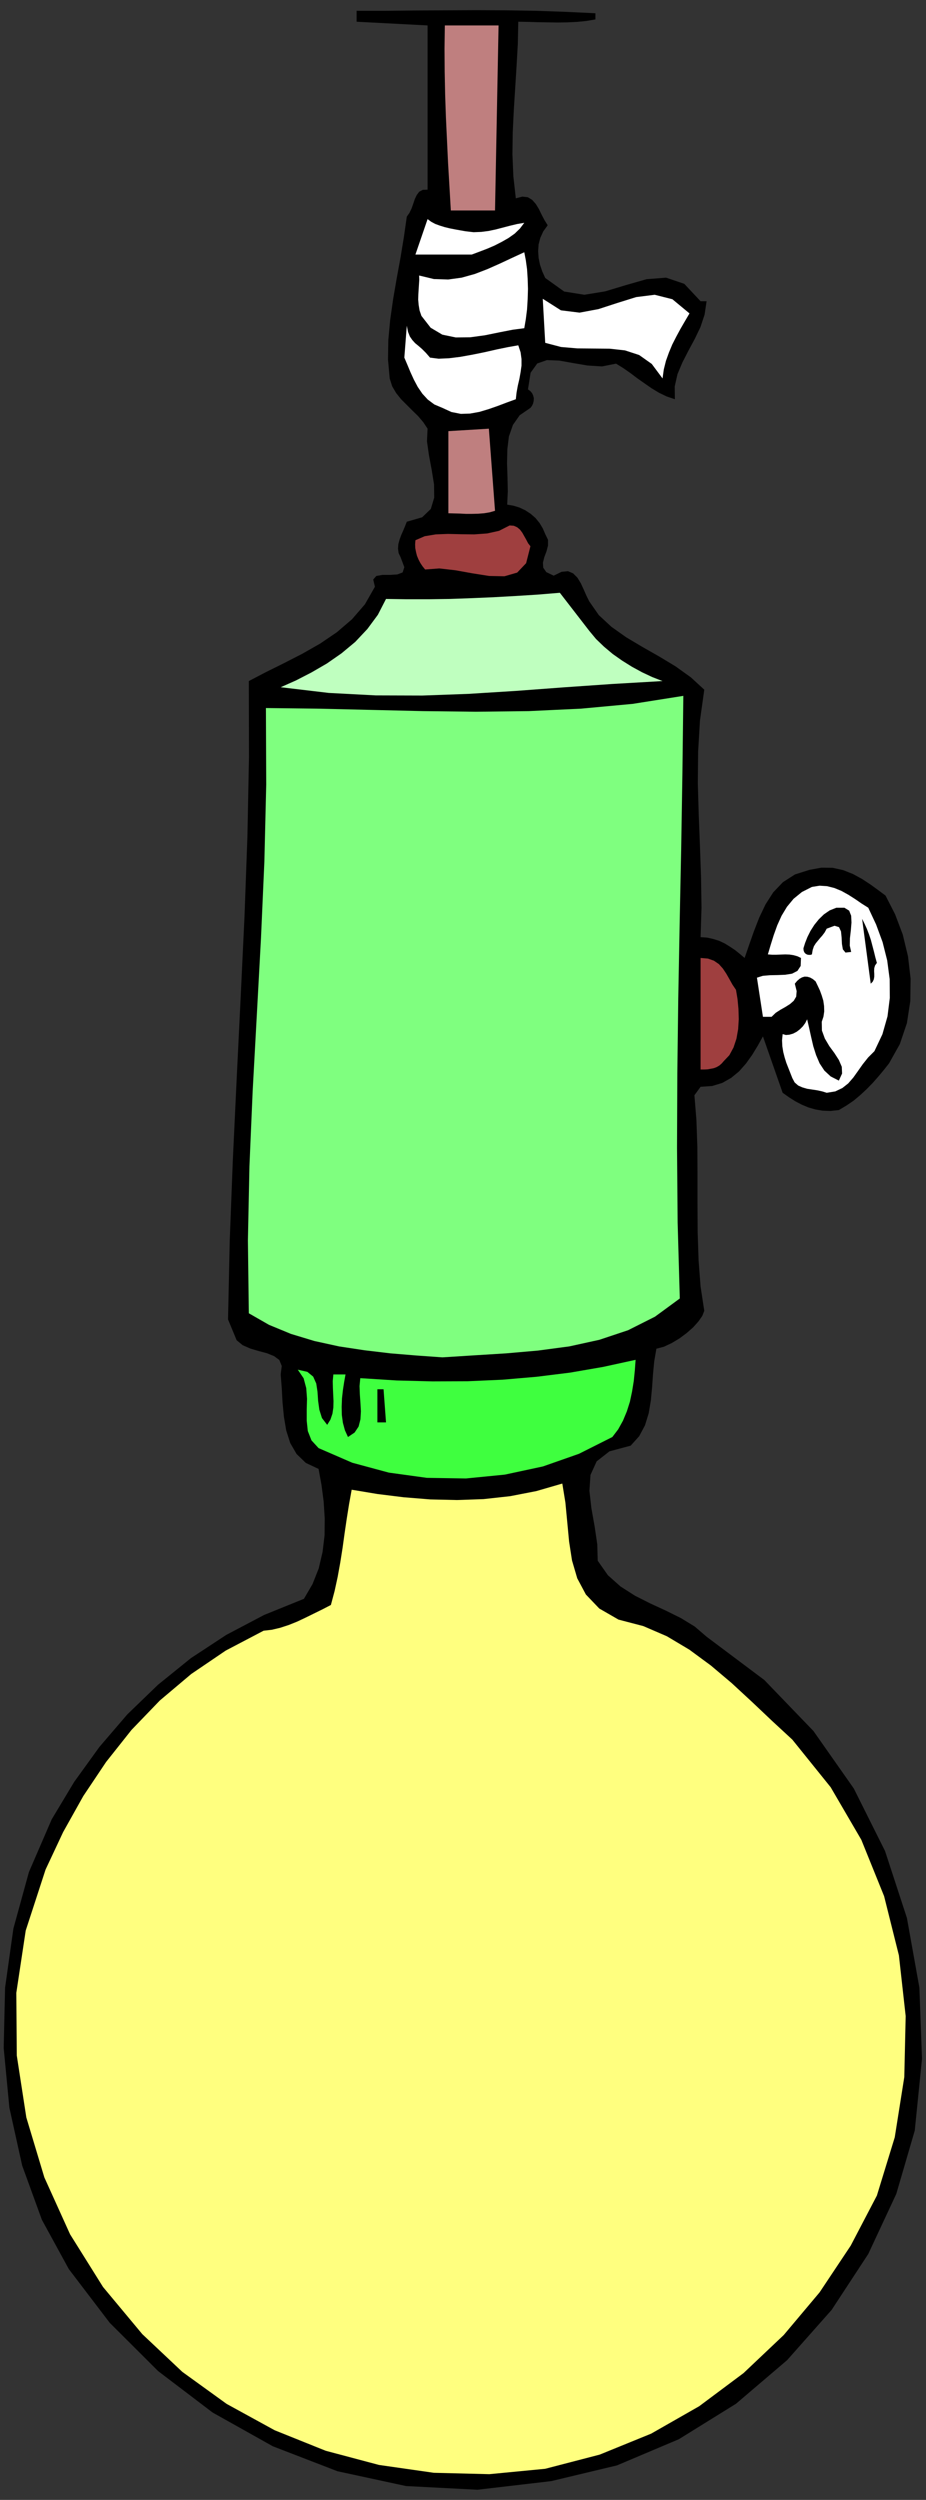 <?xml version="1.0" encoding="UTF-8" standalone="no"?>
<svg
   xmlns:dc="http://purl.org/dc/elements/1.1/"
   xmlns:cc="http://creativecommons.org/ns#"
   xmlns:rdf="http://www.w3.org/1999/02/22-rdf-syntax-ns#"
   xmlns:svg="http://www.w3.org/2000/svg"
   xmlns="http://www.w3.org/2000/svg"
   xmlns:sodipodi="http://sodipodi.sourceforge.net/DTD/sodipodi-0.dtd"
   xmlns:inkscape="http://www.inkscape.org/namespaces/inkscape"
   version="1.0"
   width="1010.073mm"
   height="2725.081mm"
   id="svg41"
   sodipodi:docname="GC000229.WMF">
  <rect width="100%" height="100%" fill="#333333" stroke="none"/>
  <sodipodi:namedview
     pagecolor="#ffffff"
     bordercolor="#666666"
     borderopacity="1"
     objecttolerance="10"
     gridtolerance="10"
     guidetolerance="10"
     inkscape:pageopacity="0"
     inkscape:pageshadow="2"
     inkscape:window-width="640"
     inkscape:window-height="480"
     id="namedview43" />
  <defs
     id="defs3">
    <pattern
       id="WMFhbasepattern"
       patternUnits="userSpaceOnUse"
       width="6"
       height="6"
       x="0"
       y="0" />
  </defs>
  <path
     style="fill:none;stroke:none;"
     d="  M 0,10298.88   L 3816.96,10298.88   L 3816.96,0   L 0,0   z "
     id="path5" />
  <path
     style="fill:#000000;fill-rule:evenodd;fill-opacity:1;stroke:none;"
     d="  M 2454.712,54.596   L 2454.712,79.989   L 2454.712,79.989   L 2417.26,86.337   L 2379.173,90.146   L 2339.816,92.051   L 2299.19,92.685   L 2258.564,92.051   L 2217.303,91.416   L 2176.677,90.146   L 2136.685,89.511   L 2136.685,89.511   L 2134.781,180.927   L 2129.702,271.708   L 2123.989,362.489   L 2118.276,453.27   L 2113.833,544.686   L 2112.563,635.467   L 2116.372,726.248   L 2126.528,817.029   L 2126.528,817.029   L 2153.824,810.046   L 2176.042,812.585   L 2193.816,823.377   L 2209.05,840.518   L 2221.746,861.467   L 2233.172,884.956   L 2245.233,907.81   L 2257.929,928.124   L 2257.929,928.124   L 2239.52,953.518   L 2227.459,980.181   L 2220.477,1006.844   L 2218.572,1034.776   L 2220.477,1062.709   L 2226.19,1090.641   L 2235.711,1118.574   L 2247.772,1145.237   L 2247.772,1145.237   L 2325.851,1201.102   L 2409.008,1214.434   L 2494.704,1200.467   L 2581.034,1174.439   L 2665.461,1150.316   L 2746.078,1143.967   L 2820.983,1169.361   L 2888.27,1241.097   L 2888.27,1241.097   L 2913.027,1241.097   L 2913.027,1241.097   L 2904.774,1296.327   L 2887.635,1347.748   L 2864.148,1396.63   L 2838.122,1444.878   L 2813.365,1493.125   L 2793.052,1541.372   L 2781.626,1592.159   L 2782.261,1644.85   L 2782.261,1644.85   L 2748.617,1633.423   L 2716.878,1618.187   L 2686.409,1599.777   L 2657.209,1579.462   L 2627.374,1558.513   L 2598.808,1536.928   L 2569.608,1516.614   L 2539.773,1498.204   L 2539.773,1498.204   L 2482.008,1509.631   L 2421.703,1505.822   L 2362.034,1495.664   L 2304.903,1485.507   L 2254.755,1483.602   L 2214.764,1497.569   L 2187.468,1535.659   L 2176.677,1604.22   L 2176.677,1604.22   L 2186.198,1611.204   L 2193.816,1620.091   L 2198.259,1630.249   L 2200.798,1640.406   L 2200.164,1651.833   L 2197.624,1662.625   L 2193.181,1672.148   L 2186.833,1680.4   L 2186.833,1680.4   L 2142.398,1710.872   L 2114.468,1750.867   L 2097.963,1798.479   L 2091.615,1851.17   L 2090.346,1908.305   L 2092.25,1966.71   L 2093.52,2024.479   L 2090.981,2079.075   L 2090.981,2079.075   L 2117.007,2083.519   L 2141.763,2091.137   L 2165.885,2102.564   L 2188.103,2117.165   L 2207.781,2134.305   L 2224.285,2154.62   L 2237.616,2176.839   L 2247.772,2200.328   L 2247.772,2200.328   L 2259.198,2223.817   L 2259.198,2247.94   L 2252.851,2272.064   L 2243.964,2295.553   L 2238.251,2318.407   L 2239.52,2338.721   L 2252.216,2357.131   L 2282.686,2371.733   L 2282.686,2371.733   L 2315.06,2355.862   L 2341.72,2353.322   L 2362.668,2362.21   L 2380.442,2379.985   L 2394.408,2402.839   L 2406.468,2428.867   L 2417.895,2454.896   L 2429.321,2477.749   L 2429.321,2477.749   L 2468.677,2534.249   L 2520.73,2582.497   L 2581.669,2625.665   L 2648.956,2665.66   L 2718.148,2705.019   L 2785.435,2745.648   L 2848.279,2790.722   L 2903.505,2841.508   L 2903.505,2841.508   L 2885.731,2968.475   L 2878.113,3096.711   L 2876.844,3226.851   L 2880.653,3356.992   L 2885.731,3487.132   L 2890.174,3614.734   L 2892.079,3739.796   L 2888.27,3861.048   L 2888.27,3861.048   L 2915.566,3862.953   L 2940.957,3868.666   L 2965.079,3876.284   L 2987.931,3887.077   L 3009.514,3900.408   L 3030.462,3914.374   L 3050.14,3930.245   L 3069.818,3946.751   L 3069.818,3946.751   L 3088.227,3893.425   L 3107.906,3837.56   L 3130.123,3780.425   L 3156.149,3725.829   L 3187.888,3676.312   L 3227.88,3634.413   L 3277.393,3602.672   L 3337.698,3583.627   L 3337.698,3583.627   L 3386.576,3574.739   L 3432.915,3575.374   L 3476.081,3584.896   L 3516.072,3600.767   L 3553.524,3621.082   L 3588.438,3643.936   L 3620.811,3667.425   L 3650.646,3689.644   L 3650.646,3689.644   L 3690.003,3766.458   L 3721.742,3850.256   L 3743.325,3939.768   L 3754.116,4031.818   L 3752.847,4124.504   L 3738.881,4215.285   L 3709.681,4301.622   L 3665.247,4380.976   L 3665.247,4380.976   L 3643.664,4408.274   L 3621.446,4434.937   L 3597.959,4461.6   L 3573.203,4486.993   L 3546.542,4511.751   L 3519.246,4534.605   L 3489.411,4554.92   L 3458.307,4573.33   L 3458.307,4573.33   L 3423.394,4577.139   L 3391.019,4575.869   L 3361.185,4570.791   L 3332.619,4562.538   L 3305.324,4551.111   L 3278.663,4537.145   L 3252.637,4520.639   L 3226.61,4502.229   L 3226.61,4502.229   L 3145.358,4269.88   L 3145.358,4269.88   L 3123.775,4308.605   L 3100.923,4346.06   L 3075.532,4381.611   L 3046.966,4413.987   L 3014.592,4440.65   L 2977.775,4461.6   L 2935.879,4474.296   L 2888.27,4477.47   L 2888.27,4477.47   L 2862.879,4512.386   L 2862.879,4512.386   L 2871.131,4614.594   L 2874.94,4725.055   L 2875.574,4840.594   L 2875.574,4958.673   L 2876.209,5076.752   L 2880.018,5192.291   L 2888.27,5300.847   L 2903.505,5400.516   L 2903.505,5400.516   L 2895.253,5421.466   L 2879.383,5444.319   L 2857.8,5468.443   L 2831.14,5491.932   L 2801.305,5514.151   L 2769.565,5533.196   L 2737.191,5548.432   L 2706.087,5556.685   L 2706.087,5556.685   L 2697.2,5608.106   L 2692.122,5661.432   L 2688.313,5716.028   L 2683.235,5769.988   L 2674.348,5822.679   L 2659.113,5872.196   L 2634.991,5917.269   L 2600.078,5955.994   L 2600.078,5955.994   L 2512.478,5979.483   L 2459.791,6020.747   L 2434.399,6076.612   L 2429.956,6142   L 2438.208,6214.371   L 2451.538,6289.281   L 2462.33,6362.287   L 2464.234,6430.214   L 2464.234,6430.214   L 2506.13,6489.888   L 2558.182,6536.231   L 2617.852,6574.32   L 2680.695,6606.062   L 2745.443,6635.899   L 2807.018,6666.371   L 2864.148,6701.287   L 2913.027,6743.186   L 2913.027,6743.186   L 3151.071,6921.574   L 3353.567,7131.703   L 3519.881,7368.495   L 3648.742,7626.237   L 3738.881,7901.754   L 3790.299,8188.698   L 3801.09,8481.991   L 3771.256,8777.823   L 3771.256,8777.823   L 3695.081,9038.738   L 3579.55,9286.323   L 3428.472,9516.767   L 3245.019,9723.722   L 3034.271,9903.38   L 2798.765,10049.391   L 2543.582,10157.312   L 2272.529,10222.065   L 2272.529,10222.065   L 1968.467,10257.616   L 1673.927,10242.38   L 1391.448,10181.436   L 1124.838,10078.593   L 876.638,9939.565   L 651.924,9768.795   L 452.601,9570.093   L 283.749,9348.537   L 283.749,9348.537   L 172.661,9145.39   L 91.409,8921.929   L 38.722,8683.867   L 15.235,8437.552   L 20.948,8189.333   L 55.226,7945.558   L 119.34,7712.574   L 213.288,7495.462   L 213.288,7495.462   L 305.966,7341.198   L 410.071,7197.091   L 524.967,7063.141   L 651.289,6941.253   L 787.133,6831.427   L 933.133,6735.568   L 1088.656,6653.675   L 1253.065,6587.017   L 1253.065,6587.017   L 1288.613,6526.073   L 1314.004,6461.955   L 1329.874,6394.028   L 1338.126,6325.466   L 1338.761,6255.635   L 1334.317,6185.803   L 1325.43,6117.876   L 1313.369,6051.854   L 1313.369,6051.854   L 1260.682,6027.095   L 1222.595,5990.275   L 1196.569,5945.202   L 1180.065,5893.781   L 1170.543,5837.28   L 1164.83,5778.241   L 1161.656,5719.837   L 1157.212,5662.702   L 1157.212,5662.702   L 1161.656,5627.786   L 1151.499,5603.028   L 1129.917,5587.157   L 1100.082,5575.095   L 1066.438,5566.207   L 1032.16,5556.05   L 1000.421,5542.084   L 975.664,5521.769   L 975.664,5521.769   L 940.116,5436.067   L 940.116,5436.067   L 947.099,5112.302   L 959.794,4781.555   L 975.664,4446.364   L 992.168,4109.903   L 1008.038,3775.346   L 1020.099,3444.599   L 1026.447,3120.834   L 1025.812,2805.958   L 1025.812,2805.958   L 1096.273,2769.137   L 1170.543,2732.317   L 1246.082,2693.592   L 1319.717,2651.693   L 1388.909,2604.716   L 1451.118,2551.39   L 1504.44,2489.811   L 1545.701,2417.44   L 1545.701,2417.44   L 1538.718,2387.603   L 1551.414,2373.002   L 1576.805,2368.558   L 1607.909,2368.558   L 1638.379,2366.654   L 1659.962,2358.401   L 1666.944,2336.817   L 1651.71,2296.187   L 1651.71,2296.187   L 1643.457,2279.047   L 1640.918,2260.637   L 1642.188,2242.227   L 1647.266,2223.182   L 1654.249,2204.137   L 1662.501,2185.727   L 1670.118,2167.316   L 1677.101,2149.541   L 1677.101,2149.541   L 1740.58,2131.131   L 1776.127,2096.85   L 1790.093,2050.508   L 1789.458,1995.912   L 1779.936,1936.872   L 1768.51,1875.929   L 1760.258,1818.159   L 1762.797,1766.103   L 1762.797,1766.103   L 1745.023,1739.44   L 1724.075,1714.681   L 1700.588,1691.827   L 1677.101,1668.339   L 1653.614,1644.85   L 1633.301,1619.457   L 1616.796,1591.524   L 1606.64,1559.148   L 1606.64,1559.148   L 1599.657,1481.698   L 1600.927,1401.074   L 1608.544,1318.546   L 1620.605,1233.479   L 1635.205,1148.411   L 1651.075,1062.074   L 1665.04,977.006   L 1677.101,892.574   L 1677.101,892.574   L 1687.892,877.338   L 1696.779,858.928   L 1703.762,839.248   L 1710.11,820.203   L 1718.362,803.063   L 1728.519,789.731   L 1743.119,782.113   L 1762.797,781.478   L 1762.797,781.478   L 1762.797,104.747   L 1470.161,89.511   L 1470.161,44.438   L 1470.161,44.438   L 1593.309,44.438   L 1716.458,43.169   L 1840.241,42.534   L 1964.024,41.899   L 2087.172,42.534   L 2210.32,44.438   L 2332.834,48.882   L 2454.712,54.596   L 2454.712,54.596   L 2454.712,54.596   L 2454.712,54.596   L 2454.712,54.596  z "
     id="path7" />
  <path
     style="fill:#bf7f7f;fill-rule:evenodd;fill-opacity:1;stroke:none;"
     d="  M 2040.833,867.181   L 1858.649,867.181   L 1858.649,867.181   L 1852.936,768.782   L 1847.223,671.652   L 1842.78,577.062   L 1838.336,482.472   L 1835.162,389.152   L 1833.258,295.197   L 1832.623,200.607   L 1833.893,104.747   L 1833.893,104.747   L 2055.433,104.747   L 2040.833,867.181   L 2040.833,867.181   L 2040.833,867.181   L 2040.833,867.181  z "
     id="path9" />
  <path
     style="fill:#ffffff;fill-rule:evenodd;fill-opacity:1;stroke:none;"
     d="  M 1919.589,952.883   L 1952.598,956.692   L 1984.337,955.422   L 2014.172,951.613   L 2044.006,945.265   L 2073.207,937.647   L 2102.407,930.029   L 2131.607,923.046   L 2161.442,917.967   L 2161.442,917.967   L 2143.668,941.456   L 2122.085,962.405   L 2096.059,980.815   L 2068.128,996.686   L 2038.293,1011.922   L 2007.189,1025.254   L 1975.45,1037.315   L 1944.98,1048.743   L 1944.98,1048.743   L 1712.649,1048.743   L 1762.797,902.731   L 1762.797,902.731   L 1777.397,913.523   L 1793.901,922.411   L 1812.945,929.394   L 1833.258,935.742   L 1854.206,940.821   L 1876.423,945.265   L 1898.006,949.074   L 1919.589,952.883   L 1919.589,952.883   L 1919.589,952.883   L 1919.589,952.883   L 1919.589,952.883  z "
     id="path11" />
  <path
     style="fill:#ffffff;fill-rule:evenodd;fill-opacity:1;stroke:none;"
     d="  M 2161.442,1039.22   L 2167.789,1072.231   L 2172.868,1109.052   L 2175.407,1148.411   L 2176.677,1190.31   L 2175.407,1232.844   L 2172.868,1274.743   L 2167.789,1314.737   L 2161.442,1352.192   L 2161.442,1352.192   L 2113.198,1358.541   L 2057.972,1369.333   L 1998.937,1381.395   L 1937.997,1389.647   L 1878.963,1390.282   L 1823.736,1378.855   L 1775.493,1350.288   L 1737.406,1301.406   L 1737.406,1301.406   L 1729.788,1279.187   L 1725.979,1256.333   L 1724.075,1234.748   L 1724.71,1212.529   L 1725.979,1192.215   L 1727.249,1171.9   L 1728.519,1152.855   L 1727.884,1135.08   L 1727.884,1135.08   L 1788.823,1149.681   L 1847.223,1151.585   L 1903.084,1143.967   L 1957.676,1128.731   L 2010.363,1108.417   L 2061.78,1085.563   L 2111.928,1062.074   L 2161.442,1039.22   L 2161.442,1039.22   L 2161.442,1039.22   L 2161.442,1039.22   L 2161.442,1039.22  z "
     id="path13" />
  <path
     style="fill:#ffffff;fill-rule:evenodd;fill-opacity:1;stroke:none;"
     d="  M 2842.566,1291.248   L 2823.522,1323.625   L 2805.113,1355.366   L 2787.974,1387.108   L 2771.47,1419.484   L 2757.504,1453.13   L 2745.443,1486.777   L 2736.557,1522.327   L 2731.478,1559.148   L 2731.478,1559.148   L 2687.043,1499.473   L 2634.991,1462.653   L 2576.591,1443.608   L 2513.747,1436.625   L 2447.729,1435.99   L 2380.442,1435.355   L 2313.155,1429.642   L 2247.772,1412.501   L 2247.772,1412.501   L 2237.616,1230.939   L 2237.616,1230.939   L 2312.52,1278.552   L 2389.329,1288.074   L 2467.408,1273.473   L 2545.486,1248.08   L 2622.93,1223.956   L 2699.104,1214.434   L 2772.104,1232.844   L 2842.566,1291.248   L 2842.566,1291.248   L 2842.566,1291.248   L 2842.566,1291.248   L 2842.566,1291.248  z "
     id="path15" />
  <path
     style="fill:#ffffff;fill-rule:evenodd;fill-opacity:1;stroke:none;"
     d="  M 1772.954,1473.445   L 1808.501,1477.889   L 1851.032,1475.985   L 1897.371,1470.271   L 1946.884,1461.383   L 1997.033,1451.226   L 2047.18,1439.799   L 2093.52,1430.277   L 2136.685,1422.659   L 2136.685,1422.659   L 2146.207,1451.226   L 2150.016,1479.159   L 2150.016,1506.456   L 2146.207,1533.754   L 2141.129,1561.687   L 2134.781,1588.985   L 2129.702,1616.917   L 2126.528,1644.85   L 2126.528,1644.85   L 2089.711,1658.181   L 2052.894,1672.148   L 2014.806,1685.479   L 1976.719,1696.906   L 1937.997,1703.889   L 1899.91,1705.159   L 1861.188,1697.541   L 1823.736,1680.4   L 1823.736,1680.4   L 1790.727,1666.434   L 1763.432,1646.12   L 1741.214,1621.996   L 1722.171,1594.063   L 1706.301,1564.226   L 1692.336,1533.754   L 1679.64,1503.282   L 1666.944,1473.445   L 1666.944,1473.445   L 1677.101,1342.035   L 1677.101,1342.035   L 1682.179,1367.428   L 1689.797,1386.473   L 1699.953,1401.074   L 1711.379,1413.771   L 1725.345,1425.198   L 1739.945,1437.895   L 1755.814,1453.765   L 1772.954,1473.445   L 1772.954,1473.445   L 1772.954,1473.445   L 1772.954,1473.445   L 1772.954,1473.445  z "
     id="path17" />
  <path
     style="fill:#bf7f7f;fill-rule:evenodd;fill-opacity:1;stroke:none;"
     d="  M 2040.833,2104.468   L 2018.615,2110.816   L 1995.763,2114.626   L 1971.006,2116.53   L 1946.25,2117.165   L 1920.858,2117.165   L 1896.102,2115.895   L 1871.345,2115.26   L 1848.493,2114.626   L 1848.493,2114.626   L 1848.493,1776.26   L 2015.441,1766.103   L 2040.833,2104.468   L 2040.833,2104.468   L 2040.833,2104.468   L 2040.833,2104.468  z "
     id="path19" />
  <path
     style="fill:#9f3f3f;fill-rule:evenodd;fill-opacity:1;stroke:none;"
     d="  M 2186.833,2250.479   L 2169.059,2320.311   L 2132.242,2359.036   L 2079.555,2374.272   L 2016.711,2373.002   L 1948.154,2362.21   L 1877.693,2349.513   L 1811.041,2341.895   L 1752.64,2346.339   L 1752.64,2346.339   L 1741.849,2333.008   L 1732.962,2319.676   L 1725.345,2305.075   L 1718.997,2289.839   L 1715.188,2274.603   L 1712.014,2258.732   L 1711.379,2242.862   L 1712.649,2225.721   L 1712.649,2225.721   L 1750.736,2209.215   L 1796.44,2201.597   L 1847.223,2199.693   L 1901.18,2200.963   L 1955.137,2201.597   L 2008.459,2197.789   L 2057.337,2186.996   L 2101.137,2164.777   L 2101.137,2164.777   L 2118.276,2166.047   L 2132.242,2172.395   L 2143.668,2181.918   L 2153.189,2194.614   L 2161.442,2209.215   L 2169.694,2223.817   L 2177.311,2238.418   L 2186.833,2250.479   L 2186.833,2250.479   L 2186.833,2250.479   L 2186.833,2250.479   L 2186.833,2250.479  z "
     id="path21" />
  <path
     style="fill:#bfffbf;fill-rule:evenodd;fill-opacity:1;stroke:none;"
     d="  M 2429.321,2599.002   L 2457.251,2632.648   L 2490.26,2664.39   L 2525.808,2694.227   L 2564.53,2721.525   L 2605.156,2746.918   L 2647.052,2769.772   L 2688.948,2789.452   L 2731.478,2805.958   L 2731.478,2805.958   L 2523.269,2818.019   L 2322.042,2831.986   L 2125.894,2846.587   L 1932.919,2858.649   L 1741.214,2865.632   L 1548.874,2864.997   L 1355.265,2854.84   L 1157.212,2831.351   L 1157.212,2831.351   L 1220.056,2803.418   L 1284.169,2770.407   L 1347.648,2733.587   L 1407.952,2691.688   L 1464.448,2644.71   L 1514.596,2591.384   L 1557.762,2532.98   L 1591.405,2467.592   L 1591.405,2467.592   L 1678.371,2468.862   L 1765.971,2468.862   L 1854.841,2467.592   L 1943.71,2464.418   L 2033.215,2460.609   L 2123.989,2455.53   L 2215.398,2449.817   L 2308.077,2442.199   L 2308.077,2442.199   L 2429.321,2599.002   L 2429.321,2599.002   L 2429.321,2599.002   L 2429.321,2599.002  z "
     id="path23" />
  <path
     style="fill:#7fff7f;fill-rule:evenodd;fill-opacity:1;stroke:none;"
     d="  M 2817.174,2866.901   L 2813.365,3185.587   L 2808.287,3498.559   L 2801.939,3807.722   L 2796.226,4114.346   L 2792.418,4420.335   L 2791.148,4727.594   L 2793.687,5036.757   L 2802.574,5349.73   L 2802.574,5349.73   L 2700.374,5424.64   L 2589.287,5480.505   L 2471.217,5519.864   L 2346.799,5547.162   L 2217.938,5564.303   L 2087.172,5575.73   L 1954.502,5583.983   L 1823.736,5592.235   L 1823.736,5592.235   L 1716.458,5584.617   L 1609.179,5575.73   L 1502.535,5563.033   L 1397.796,5547.162   L 1296.23,5524.943   L 1199.743,5495.741   L 1108.969,5458.286   L 1025.812,5410.673   L 1025.812,5410.673   L 1022.003,5111.033   L 1028.351,4805.044   L 1041.682,4494.611   L 1058.821,4181.004   L 1075.96,3865.492   L 1089.925,3549.346   L 1097.543,3232.565   L 1096.273,2917.053   L 1096.273,2917.053   L 1309.561,2919.593   L 1526.022,2924.671   L 1743.753,2929.75   L 1962.119,2932.289   L 2179.85,2929.75   L 2395.677,2919.593   L 2608.33,2899.913   L 2817.174,2866.901   L 2817.174,2866.901   L 2817.174,2866.901   L 2817.174,2866.901   L 2817.174,2866.901  z "
     id="path25" />
  <path
     style="fill:#ffffff;fill-rule:evenodd;fill-opacity:1;stroke:none;"
     d="  M 3579.55,3739.796   L 3611.925,3808.992   L 3638.586,3881.363   L 3657.629,3956.908   L 3667.786,4033.723   L 3668.42,4111.172   L 3658.899,4187.352   L 3637.951,4260.993   L 3604.942,4330.824   L 3604.942,4330.824   L 3578.916,4356.852   L 3556.698,4384.785   L 3537.02,4412.717   L 3517.976,4439.38   L 3497.028,4463.504   L 3472.907,4482.549   L 3443.707,4496.515   L 3408.159,4502.229   L 3408.159,4502.229   L 3389.75,4496.515   L 3369.437,4492.071   L 3348.489,4488.897   L 3327.541,4485.723   L 3307.863,4480.01   L 3290.724,4472.392   L 3276.124,4459.695   L 3266.602,4441.92   L 3266.602,4441.92   L 3258.349,4420.97   L 3250.097,4400.021   L 3241.845,4379.071   L 3234.863,4356.852   L 3229.149,4334.633   L 3225.341,4311.144   L 3224.071,4286.386   L 3226.61,4260.358   L 3226.61,4260.358   L 3239.941,4264.167   L 3254.541,4262.897   L 3269.776,4258.453   L 3284.376,4250.835   L 3297.706,4240.678   L 3309.767,4228.616   L 3319.924,4214.65   L 3327.541,4199.414   L 3327.541,4199.414   L 3335.793,4234.965   L 3344.045,4272.42   L 3352.932,4310.51   L 3364.359,4346.695   L 3378.959,4380.976   L 3398.637,4410.813   L 3424.663,4434.937   L 3458.307,4452.077   L 3458.307,4452.077   L 3471.637,4422.875   L 3470.368,4394.942   L 3458.307,4367.01   L 3439.898,4338.442   L 3418.95,4309.875   L 3400.541,4278.768   L 3388.48,4245.757   L 3387.846,4209.571   L 3387.846,4209.571   L 3394.828,4188.622   L 3398.002,4167.037   L 3397.367,4144.818   L 3394.193,4122.599   L 3387.846,4101.65   L 3380.228,4080.7   L 3371.341,4061.655   L 3362.454,4043.245   L 3362.454,4043.245   L 3351.028,4033.723   L 3339.602,4027.374   L 3328.811,4024.2   L 3317.385,4023.565   L 3306.593,4026.74   L 3296.437,4032.453   L 3286.28,4041.341   L 3276.758,4052.768   L 3276.758,4052.768   L 3284.376,4083.24   L 3282.471,4106.094   L 3272.315,4123.234   L 3257.08,4136.565   L 3238.036,4148.627   L 3217.723,4160.054   L 3198.045,4172.751   L 3180.906,4189.257   L 3180.906,4189.257   L 3145.358,4189.257   L 3120.601,4028.009   L 3120.601,4028.009   L 3144.723,4020.391   L 3173.923,4017.852   L 3206.297,4017.217   L 3237.402,4015.947   L 3265.332,4011.504   L 3287.55,4000.077   L 3300.88,3979.762   L 3302.15,3946.751   L 3302.15,3946.751   L 3287.55,3939.768   L 3271.68,3935.324   L 3255.176,3932.784   L 3237.402,3932.15   L 3218.993,3932.784   L 3201.219,3933.419   L 3182.81,3933.419   L 3165.671,3932.15   L 3165.671,3932.15   L 3177.097,3893.425   L 3189.793,3852.796   L 3204.393,3812.166   L 3222.167,3772.807   L 3244.384,3735.986   L 3271.68,3702.975   L 3305.958,3675.043   L 3347.219,3654.093   L 3347.219,3654.093   L 3378.959,3649.015   L 3409.428,3650.919   L 3439.898,3658.537   L 3469.098,3670.599   L 3497.663,3686.47   L 3525.594,3704.245   L 3552.255,3722.655   L 3579.55,3739.796   L 3579.55,3739.796   L 3579.55,3739.796   L 3579.55,3739.796   L 3579.55,3739.796  z "
     id="path27" />
  <path
     style="fill:#000000;fill-rule:evenodd;fill-opacity:1;stroke:none;"
     d="  M 3509.09,3921.992   L 3485.602,3924.532   L 3474.811,3911.2   L 3471.002,3888.981   L 3469.733,3862.953   L 3467.194,3837.56   L 3458.941,3819.784   L 3440.533,3814.071   L 3408.159,3826.133   L 3408.159,3826.133   L 3399.907,3841.369   L 3390.385,3854.065   L 3380.863,3864.857   L 3371.976,3875.649   L 3363.089,3886.442   L 3355.472,3898.503   L 3350.393,3913.74   L 3347.219,3932.15   L 3347.219,3932.15   L 3341.506,3934.054   L 3335.159,3934.054   L 3329.445,3933.419   L 3323.732,3930.88   L 3319.289,3927.706   L 3315.48,3922.627   L 3312.941,3915.644   L 3312.306,3906.756   L 3312.306,3906.756   L 3319.289,3884.537   L 3328.811,3860.414   L 3341.506,3835.02   L 3357.376,3810.262   L 3375.785,3787.408   L 3396.733,3767.093   L 3420.854,3750.588   L 3448.15,3739.796   L 3448.15,3739.796   L 3481.159,3739.796   L 3500.837,3751.857   L 3509.09,3772.807   L 3510.359,3800.739   L 3507.82,3832.481   L 3504.011,3865.492   L 3503.376,3895.964   L 3509.09,3921.992   L 3509.09,3921.992   L 3509.09,3921.992   L 3509.09,3921.992   L 3509.09,3921.992  z "
     id="path29" />
  <path
     style="fill:#000000;fill-rule:evenodd;fill-opacity:1;stroke:none;"
     d="  M 3615.099,3967.065   L 3607.481,3977.858   L 3604.307,3988.65   L 3603.672,4000.711   L 3604.307,4012.138   L 3604.307,4024.2   L 3602.403,4034.992   L 3597.959,4044.515   L 3589.707,4052.768   L 3589.707,4052.768   L 3554.159,3785.503   L 3554.159,3785.503   L 3564.316,3805.818   L 3573.838,3826.767   L 3582.724,3849.621   L 3590.342,3872.475   L 3596.69,3896.599   L 3603.038,3920.723   L 3608.751,3944.211   L 3615.099,3967.065   L 3615.099,3967.065   L 3615.099,3967.065   L 3615.099,3967.065   L 3615.099,3967.065  z "
     id="path31" />
  <path
     style="fill:#9f3f3f;fill-rule:evenodd;fill-opacity:1;stroke:none;"
     d="  M 3034.271,4078.161   L 3040.618,4116.251   L 3044.427,4156.88   L 3045.697,4198.779   L 3043.157,4240.043   L 3036.175,4279.403   L 3024.114,4315.588   L 3006.975,4347.33   L 2984.123,4371.453   L 2984.123,4371.453   L 2975.236,4381.611   L 2965.714,4389.864   L 2954.923,4396.212   L 2943.496,4400.656   L 2930.801,4403.195   L 2916.835,4405.734   L 2902.87,4406.369   L 2888.27,4406.369   L 2888.27,4406.369   L 2888.27,3946.751   L 2888.27,3946.751   L 2918.74,3949.29   L 2943.496,3958.178   L 2963.809,3972.144   L 2980.314,3990.554   L 2994.279,4011.504   L 3006.975,4033.723   L 3019.671,4056.577   L 3034.271,4078.161   L 3034.271,4078.161   L 3034.271,4078.161   L 3034.271,4078.161   L 3034.271,4078.161  z "
     id="path33" />
  <path
     style="fill:#3fff3f;fill-rule:evenodd;fill-opacity:1;stroke:none;"
     d="  M 2620.391,5602.393   L 2617.217,5646.196   L 2612.774,5689.999   L 2605.791,5733.168   L 2596.904,5775.067   L 2584.208,5815.061   L 2568.339,5853.151   L 2548.66,5888.702   L 2524.539,5920.444   L 2524.539,5920.444   L 2386.79,5989.64   L 2238.251,6041.696   L 2081.459,6075.342   L 1920.858,6091.213   L 1759.623,6088.674   L 1602.831,6067.09   L 1452.387,6026.46   L 1313.369,5966.151   L 1313.369,5966.151   L 1284.169,5934.41   L 1268.935,5895.685   L 1264.491,5853.151   L 1264.491,5808.713   L 1265.761,5763.005   L 1262.587,5719.202   L 1251.795,5678.573   L 1227.674,5643.022   L 1227.674,5643.022   L 1267.03,5651.91   L 1291.152,5671.589   L 1303.848,5700.157   L 1308.926,5733.803   L 1311.465,5771.258   L 1316.543,5808.078   L 1327.335,5842.359   L 1348.917,5870.292   L 1348.917,5870.292   L 1362.248,5848.708   L 1370.5,5824.584   L 1374.309,5799.191   L 1374.944,5772.528   L 1373.674,5745.23   L 1372.404,5717.297   L 1371.77,5689.999   L 1374.309,5662.702   L 1374.309,5662.702   L 1424.457,5662.702   L 1424.457,5662.702   L 1418.744,5694.443   L 1413.665,5727.455   L 1409.857,5761.735   L 1408.587,5796.016   L 1409.222,5829.663   L 1413.665,5862.039   L 1421.918,5892.511   L 1434.613,5920.444   L 1434.613,5920.444   L 1461.909,5902.033   L 1478.413,5877.275   L 1486.031,5847.438   L 1487.935,5814.426   L 1486.031,5780.146   L 1483.492,5744.595   L 1482.222,5710.314   L 1485.396,5677.938   L 1485.396,5677.938   L 1635.205,5687.46   L 1783.11,5691.269   L 1928.476,5690.634   L 2071.937,5684.286   L 2212.224,5672.224   L 2350.608,5655.084   L 2486.451,5631.595   L 2620.391,5602.393   L 2620.391,5602.393   L 2620.391,5602.393   L 2620.391,5602.393   L 2620.391,5602.393  z "
     id="path35" />
  <path
     style="fill:#000000;fill-rule:evenodd;fill-opacity:1;stroke:none;"
     d="  M 1591.405,5860.135   L 1555.857,5860.135   L 1555.857,5723.646   L 1581.248,5723.646   L 1591.405,5860.135   L 1591.405,5860.135   L 1591.405,5860.135   L 1591.405,5860.135  z "
     id="path37" />
  <path
     style="fill:#ffff7f;fill-rule:evenodd;fill-opacity:1;stroke:none;"
     d="  M 2318.233,6112.163   L 2330.929,6190.247   L 2338.547,6270.236   L 2346.164,6350.86   L 2358.225,6428.944   L 2379.808,6502.584   L 2415.356,6569.242   L 2470.582,6627.011   L 2549.93,6672.72   L 2549.93,6672.72   L 2652.13,6699.382   L 2749.252,6741.281   L 2841.931,6796.512   L 2930.801,6861.899   L 3016.497,6934.27   L 3100.288,7011.72   L 3183.445,7090.439   L 3266.602,7167.254   L 3266.602,7167.254   L 3424.663,7363.417   L 3550.985,7579.894   L 3644.933,7812.243   L 3705.873,8056.018   L 3733.803,8306.142   L 3728.09,8557.536   L 3688.733,8805.755   L 3615.099,9045.722   L 3615.099,9045.722   L 3507.185,9252.042   L 3378.959,9444.396   L 3231.054,9620.245   L 3065.375,9777.048   L 2882.557,9913.537   L 2684.504,10026.537   L 2472.486,10112.874   L 2247.772,10171.279   L 2247.772,10171.279   L 2017.346,10193.498   L 1788.188,10187.784   L 1562.205,10155.408   L 1342.57,10097.003   L 1132.456,10012.571   L 934.403,9904.014   L 751.585,9771.969   L 586.541,9616.436   L 586.541,9616.436   L 424.671,9422.177   L 288.827,9205.064   L 182.818,8970.811   L 108.548,8723.862   L 69.192,8468.659   L 67.287,8210.283   L 106.009,7953.81   L 187.896,7702.417   L 187.896,7702.417   L 260.262,7548.153   L 343.418,7399.602   L 437.367,7259.304   L 542.106,7127.259   L 658.906,7006.006   L 788.403,6896.815   L 930.594,6800.321   L 1086.751,6718.427   L 1086.751,6718.427   L 1120.395,6714.618   L 1155.308,6706.366   L 1190.221,6694.939   L 1225.134,6680.972   L 1260.047,6664.467   L 1294.961,6647.326   L 1329.874,6630.186   L 1364.152,6612.41   L 1364.152,6612.41   L 1379.387,6555.275   L 1392.083,6496.871   L 1402.874,6437.197   L 1412.396,6376.888   L 1420.648,6317.213   L 1429.535,6256.904   L 1439.057,6197.23   L 1449.848,6137.556   L 1449.848,6137.556   L 1556.492,6155.331   L 1664.405,6168.663   L 1774.223,6177.551   L 1884.041,6180.09   L 1993.224,6176.281   L 2103.041,6164.219   L 2210.955,6143.27   L 2318.233,6112.163   L 2318.233,6112.163   L 2318.233,6112.163   L 2318.233,6112.163   L 2318.233,6112.163  z "
     id="path39" />
</svg>
